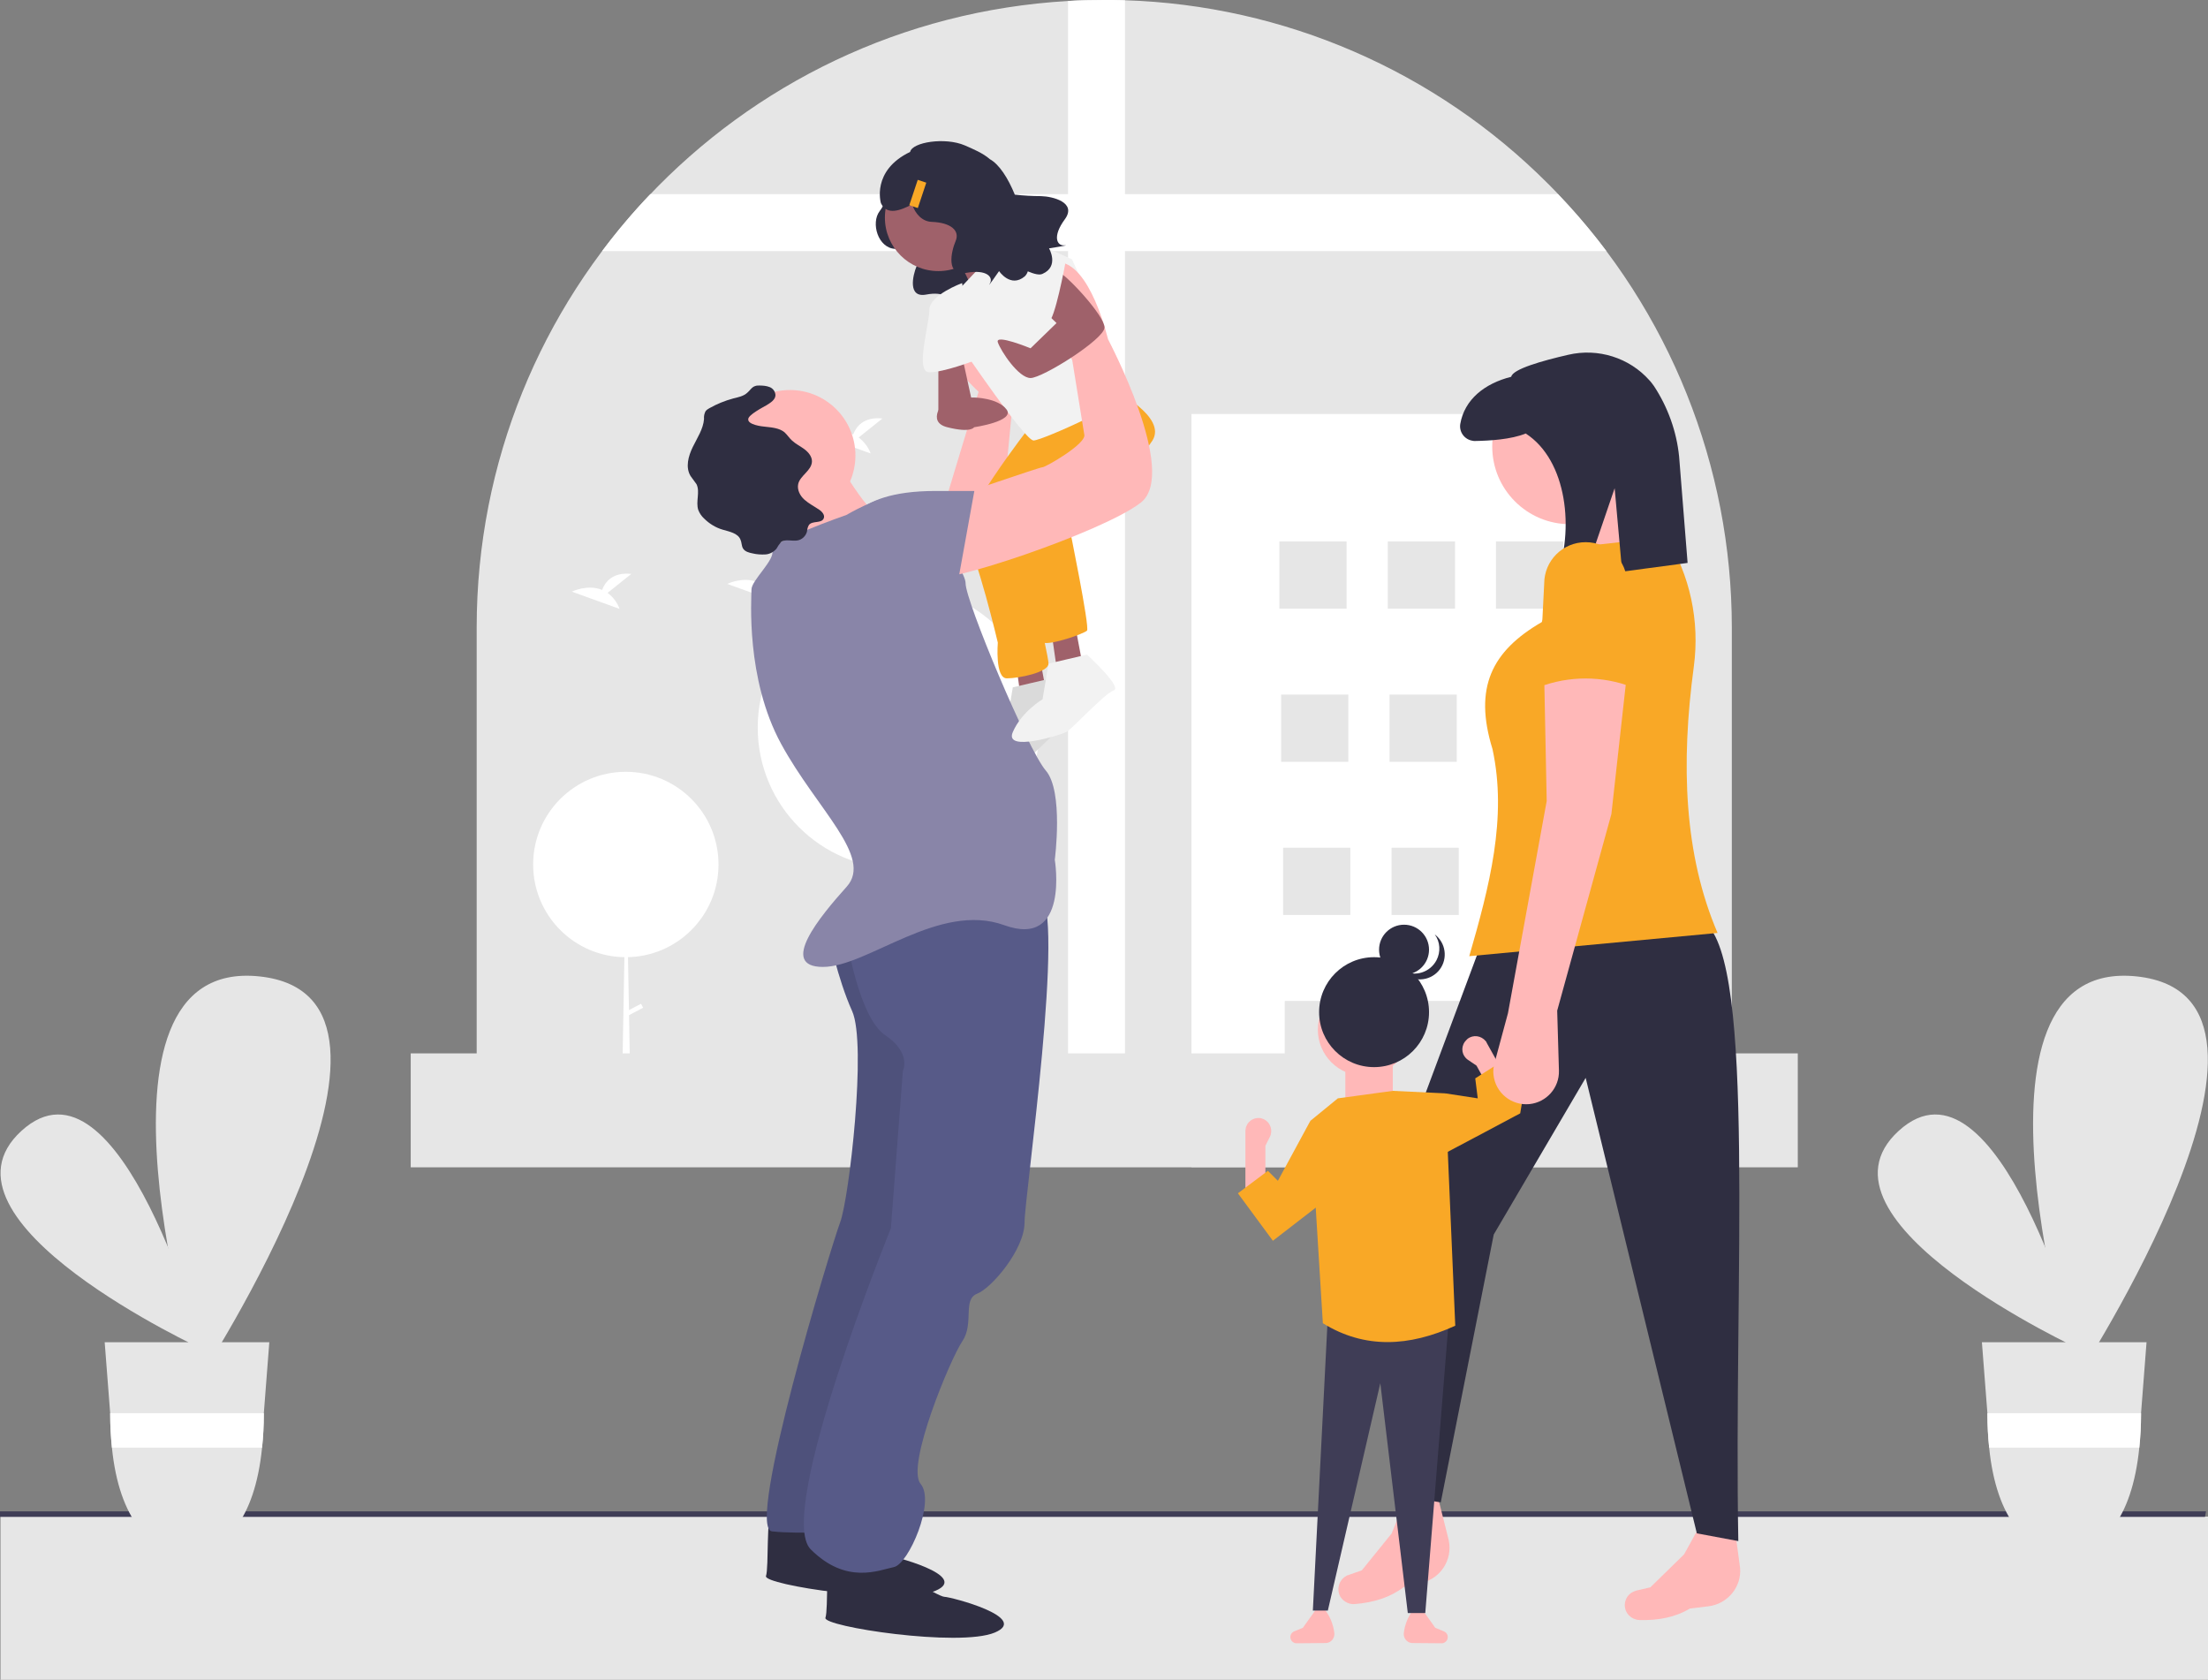 <?xml version="1.0" encoding="utf-8"?>
<!-- Generator: Adobe Illustrator 24.3.0, SVG Export Plug-In . SVG Version: 6.00 Build 0)  -->
<svg version="1.1" id="b037a0bb-7117-46ab-9d3c-e50125615789"
	 xmlns="http://www.w3.org/2000/svg" xmlns:xlink="http://www.w3.org/1999/xlink" x="0px" y="0px" viewBox="0 0 883.8 672.3"
	 style="enable-background:new 0 0 883.8 672.3;" xml:space="preserve">
<rect x="0" y="0" width="883.8" height="672.3" fill="#808080" stroke="none"/>
<style type="text/css">
	.st0{fill:#E6E6E6;}
	.st1{fill:#3F3D56;}
	.st2{fill:#FFFFFF;}
	.st3{fill:#FFB8B8;}
	.st4{fill:#2F2E41;}
	.st5{fill:#F9A826;}
	.st6{fill:#9F616A;}
	.st7{fill:#F2F2F2;}
	.st8{opacity:0.1;enable-background:new    ;}
	.st9{fill:#575A88;}
	.st10{fill:#8985A8;}
	.st11{fill:none;stroke:#2F2E41;stroke-miterlimit:10;}
</style>
<rect x="0.2" y="607" class="st0" width="883.6" height="65.3"/>
<polygon class="st1" points="882.6,607.1 0,607.1 0,604.9 883,604.9 "/>
<path class="st0" d="M693.2,251.2v193.2H190.8V251.2c0-133.1,103.8-243.1,236.7-250.8C432.3,0.1,437.1,0,442,0c2.8,0,5.5,0,8.3,0.1
	c63.7,2,124.3,28.3,169.3,73.4c1.4,1.4,2.7,2.7,4,4.1C668.3,124.4,693.2,186.6,693.2,251.2z"/>
<path class="st2" d="M450.3,0.1v444.2h-22.8V0.4C432.3,0.1,437.1,0,442,0C444.8,0,447.5,0,450.3,0.1z"/>
<path class="st2" d="M643,100.5H241c6-8,12.4-15.6,19.3-22.8h363.3C630.5,84.9,637,92.5,643,100.5z"/>
<rect x="476.9" y="165.7" class="st2" width="178" height="301.4"/>
<rect x="512.1" y="216.7" class="st0" width="26.9" height="26.9"/>
<rect x="555.5" y="216.7" class="st0" width="26.9" height="26.9"/>
<rect x="598.8" y="216.7" class="st0" width="26.9" height="26.9"/>
<rect x="512.8" y="278" class="st0" width="26.9" height="26.9"/>
<rect x="556.2" y="278" class="st0" width="26.9" height="26.9"/>
<rect x="599.6" y="278" class="st0" width="26.9" height="26.9"/>
<rect x="513.6" y="339.3" class="st0" width="26.9" height="26.9"/>
<rect x="557" y="339.3" class="st0" width="26.9" height="26.9"/>
<rect x="600.3" y="339.3" class="st0" width="26.9" height="26.9"/>
<rect x="514.3" y="400.7" class="st0" width="26.9" height="26.9"/>
<rect x="557.7" y="400.7" class="st0" width="26.9" height="26.9"/>
<rect x="601.1" y="400.7" class="st0" width="26.9" height="26.9"/>
<rect x="514.3" y="400.7" class="st0" width="26.9" height="26.9"/>
<rect x="557.7" y="400.7" class="st0" width="26.9" height="26.9"/>
<rect x="601.1" y="400.7" class="st0" width="26.9" height="26.9"/>
<circle class="st2" cx="250.5" cy="346" r="37.1"/>
<polygon class="st2" points="250.6,346 250.7,346 252.6,451.2 248.7,451.2 "/>
<rect x="250.4" y="403.2" transform="matrix(0.885 -0.466 0.466 0.885 -159.015 164.806)" class="st2" width="6.9" height="1.8"/>
<circle class="st2" cx="359.7" cy="291.2" r="56.4"/>
<polygon class="st2" points="359.8,291.2 360,291.2 362.8,451.2 356.9,451.2 "/>
<rect x="359.5" y="378.2" transform="matrix(0.885 -0.466 0.466 0.885 -134.82 213.637)" class="st2" width="10.5" height="2.8"/>
<path class="st2" d="M243.2,237.3l9.5-7.6c-7.4-0.8-10.5,3.2-11.7,6.4c-5.8-2.4-12.1,0.7-12.1,0.7l19.1,6.9
	C247.1,241.2,245.4,238.9,243.2,237.3z"/>
<path class="st2" d="M343.7,175.1l9.5-7.6c-7.4-0.8-10.5,3.2-11.7,6.4c-5.8-2.4-12.1,0.7-12.1,0.7l19.1,6.9
	C347.6,179,345.9,176.8,343.7,175.1z"/>
<path class="st2" d="M305.4,234.2l9.5-7.6c-7.4-0.8-10.5,3.2-11.7,6.4c-5.8-2.4-12.1,0.7-12.1,0.7l19.1,6.9
	C309.3,238.1,307.6,235.8,305.4,234.2z"/>
<rect x="164.4" y="421.6" class="st0" width="555.2" height="45.6"/>
<path class="st0" d="M81.5,540.2c0,0-112.3-51.7-72.9-87.6S81.5,540.2,81.5,540.2z"/>
<path class="st0" d="M79.5,552.3c0,0-51.6-169.6,24.4-161.5S79.5,552.3,79.5,552.3z"/>
<path class="st0" d="M41.9,537.2l2.2,28.4l0,0.5c0,4.4,0.2,8.9,0.7,13.3c2.9,28.9,15.6,42.1,30.3,42.1s26.9-13.2,29.8-42.1
	c0.4-4.4,0.7-8.8,0.7-13.3l0-0.4l0-0.1l2.2-28.4H41.9z"/>
<path class="st2" d="M105.6,565.6L105.6,565.6l0,0.5c0,4.4-0.2,8.9-0.7,13.3H44.8c-0.4-4.4-0.7-8.8-0.7-13.3l0-0.5H105.6z"/>
<path class="st0" d="M832.9,540.2c0,0-112.3-51.7-72.9-87.6S832.9,540.2,832.9,540.2z"/>
<path class="st0" d="M830.9,552.3c0,0-51.6-169.6,24.4-161.5S830.9,552.3,830.9,552.3z"/>
<path class="st0" d="M793.3,537.2l2.2,28.4l0,0.5c0,4.4,0.2,8.9,0.7,13.3c2.9,28.9,15.6,42.1,30.3,42.1s26.9-13.2,29.8-42.1
	c0.4-4.4,0.7-8.8,0.7-13.3l0-0.4l0-0.1l2.2-28.4H793.3z"/>
<path class="st2" d="M857,565.6L857,565.6l0,0.5c0,4.4-0.2,8.9-0.7,13.3h-60.1c-0.4-4.4-0.7-8.8-0.7-13.3l0-0.5H857z"/>
<path class="st3" d="M683.8,642.9l-7.4,0.9c-5.8,3.5-12.6,4.8-20.2,4.6c-2.1-0.1-4.1-1.3-5.1-3.1l0,0c-1.6-2.9-0.5-6.6,2.4-8.1
	c0.5-0.3,1-0.4,1.5-0.6l5.6-1.3l13.5-13.2l8.1-14.7l11.8,1.4l2.5,18.7l0,0C697.2,635.1,691.5,642,683.8,642.9z"/>
<path class="st3" d="M569.1,633.5l-7.2,1.7c-5.4,4.1-12,6.2-19.6,6.8c-2.1,0.2-4.2-0.8-5.5-2.5l0,0c-1.9-2.7-1.2-6.5,1.5-8.4
	c0.4-0.3,0.9-0.6,1.4-0.7l5.4-1.9l11.9-14.7l6.4-15.6h11.9l4.6,18.3l0,0C581.5,624.2,576.7,631.7,569.1,633.5z"/>
<path class="st4" d="M563.2,599.2l13.5,2.1l21.2-107.2l36.8-62.7l44.5,182.3l16.6,3.1c-1.9-102.7,7.2-231.9-13.5-247.6l-90.1,10.4
	l-39.4,105.7L563.2,599.2z"/>
<circle class="st3" cx="628.4" cy="178.7" r="31.1"/>
<polygon class="st3" points="672,226.3 634.7,232.5 625.3,199.4 652.3,191.1 "/>
<path class="st5" d="M687.5,373.4l-99.4,9.3c8-27.7,15.3-55.3,9.3-82.9c-7.6-24.6-0.3-39.2,19.7-50.8l13.5-30l36.3-4.1l0,0
	c9.6,15.4,13.5,33.7,11.1,51.8C672.7,305.9,674.1,342.2,687.5,373.4z"/>
<path class="st4" d="M627.7,142c-10.4,2.4-22.2,5.7-22.8,8.8c-10.7,2.7-18.7,9.1-20.4,18.9c-0.5,3.2,1.7,6.2,4.9,6.7
	c0.3,0.1,0.7,0.1,1,0.1c5.8-0.1,14.5-0.6,20.3-3c16.7,10.8,19.5,38.8,12.2,57.8l11.5-1.1l11.9-34.8l3,33.4l26.2-3.5l-3.4-42.6
	c-1-10-4.5-19.7-10-28.1c-0.6-0.8-1.2-1.7-1.9-2.4C652.2,143.2,639.7,139.2,627.7,142z"/>
<path class="st3" d="M561.9,653.6c-0.2,2,1.2,3.8,3.2,4c0.1,0,0.2,0,0.4,0l11.7,0.1c1.3-0.1,2.3-1.2,2.3-2.5l0,0
	c0-1-0.6-1.9-1.6-2.3l-3.4-1.4l-5-7h-4C563.5,647.2,562.3,650.3,561.9,653.6L561.9,653.6L561.9,653.6z"/>
<path class="st3" d="M534.1,653.6c0.2,2-1.2,3.8-3.2,4c-0.1,0-0.2,0-0.4,0l-11.7,0.1c-1.3-0.1-2.3-1.2-2.3-2.5l0,0
	c0-1,0.6-1.9,1.6-2.3l3.4-1.4l5-7h4C532.5,647.2,533.7,650.3,534.1,653.6L534.1,653.6L534.1,653.6z"/>
<polygon class="st1" points="525.5,644.6 531.5,644.6 552.5,553.6 563.5,645.6 570.5,645.6 580,527.1 531.5,526.6 "/>
<path class="st3" d="M498.5,477.6h8v-19l1.8-3.6c1.3-2.6,0.2-5.7-2.3-7c-0.5-0.2-1-0.4-1.5-0.5l0,0c-2.8-0.4-5.5,1.5-5.9,4.3
	c0,0.3-0.1,0.5-0.1,0.8V477.6z"/>
<circle class="st3" cx="546" cy="412.1" r="18.5"/>
<rect x="538.5" y="421.6" class="st3" width="19" height="22"/>
<path class="st5" d="M529.5,529.6c16.8,10.4,34.6,9.4,53,1l-4-93l-21-1l-22,3l-11,9L529.5,529.6z"/>
<polygon class="st5" points="509.5,496.6 531.5,479.6 524.5,448.6 511.5,472.6 507.5,468.6 495.5,477.6 "/>
<path class="st3" d="M607.2,439.2l-7,3.9l-9.2-16.6l-3.4-2.3c-2.4-1.6-3-4.8-1.3-7.2c0.3-0.4,0.7-0.8,1.1-1.2l0,0
	c2.3-1.8,5.5-1.3,7.3,0.9c0.2,0.2,0.3,0.4,0.4,0.7l2.9,5.2L607.2,439.2z"/>
<polygon class="st5" points="568,467.1 594.6,453 608.5,445.6 610.5,433.6 601.5,424.6 590.5,431.6 591.5,439.6 578.5,437.6 "/>
<circle class="st4" cx="550" cy="405.1" r="22"/>
<circle class="st4" cx="562" cy="380.1" r="10"/>
<path class="st4" d="M561.5,388.5c4.9,2.6,10.9,0.7,13.5-4.2c1.7-3.3,1.5-7.3-0.7-10.3c4.4,3.3,5.3,9.6,2,14s-9.6,5.3-14,2
	c-0.9-0.6-1.6-1.4-2.2-2.3C560.6,387.9,561,388.2,561.5,388.5z"/>
<path class="st3" d="M623.3,404.5l0.7,24c0.2,6.9-5,12.7-11.8,13.4l0,0c-7.2,0.7-13.6-4.5-14.4-11.7c-0.2-1.6,0-3.2,0.4-4.7l5.4-20
	l15.5-84.9l-1-49.7l33.1-1l-6.2,55.9L623.3,404.5z"/>
<path class="st5" d="M653.3,275c-12-4.6-25.3-4.6-37.3,0l2.1-41.4c0-9.2,7.4-16.6,16.6-16.6l0,0c9.2,0,16.6,7.4,16.6,16.6L653.3,275
	z"/>
<path class="st4" d="M353.6,77.4c0,0,2.1,2.4-1.5,7.1s-0.7,14.8,6.2,15.1s10.2,3.1,8.6,6.9s-3.6,12.8,3.8,11.4s9.9,1.6,8.5,3.9
	s3.3-4.6,3.3-4.6s4.2,6.2,9.3,1.9s7.2-43.8-3.3-44.5S353.6,77.4,353.6,77.4z"/>
<polygon class="st6" points="406.6,265 408.9,281.6 419.6,281.6 416.1,262.6 "/>
<path class="st7" d="M420.8,271.5c0,0,14.3,13.1,10.7,14.3s-16.7,15.5-19,16.7c-2.1,1.1-25,8.3-21.4,0s11.9-13.1,11.9-13.1l2.4-14.3
	L420.8,271.5z"/>
<path class="st8" d="M420.8,271.5c0,0,14.3,13.1,10.7,14.3s-16.7,15.5-19,16.7c-2.1,1.1-25,8.3-21.4,0s11.9-13.1,11.9-13.1l2.4-14.3
	L420.8,271.5z"/>
<polygon class="st6" points="420.8,252.5 423.2,269.1 433.9,269.1 430.3,250.1 "/>
<path class="st3" d="M376.1,208.3l15.6-51.5c0,0-26.2-23.8-8.3-30.9s22.6,28.5,22.6,28.5l-5.9,61.9h-23.8L376.1,208.3z"/>
<path class="st5" d="M412.5,170.4c0,0-30.7,39.4-26.1,45.3s13,41.5,13,41.5s-1.2,14.3,3.6,14.3s16.7-2.4,16.7-5.9
	s-10.7-48.8-10.7-48.8l30.9-40.4L412.5,170.4z"/>
<path class="st5" d="M414.9,172.8l30.9-16.7c0,0,21.4,10.7,15.5,20.2S428,210.8,428,210.8s8.3,40.4,7.1,41.6s-14.3,5.9-17.8,4.8
	s-22.6-47.6-17.8-50s20.2-27.4,20.2-27.4L414.9,172.8z"/>
<path class="st4" d="M330.4,609.3c0,0,21.4,13.1,23.8,13.1s34.5,8.3,20.2,14.3s-69-2.4-67.8-5.9s0-25,2.4-25
	S330.4,609.3,330.4,609.3z"/>
<path class="st4" d="M354.2,626c0,0,21.4,13.1,23.8,13.1s34.5,8.3,20.2,14.3s-69-2.4-67.8-5.9s0-25,2.4-25S354.2,626,354.2,626z"/>
<path class="st9" d="M331.6,373.8c0,0,3.6,17.8,9.5,30.9s-1.2,74.9-4.8,84.5S298.3,611.7,309,612.9s32.1,0,32.1,0l34.5-108.2
	l-5.9-145.1L331.6,373.8z"/>
<path class="st8" d="M331.6,373.8c0,0,3.6,17.8,9.5,30.9s-1.2,74.9-4.8,84.5S298.3,611.7,309,612.9s32.1,0,32.1,0l34.5-108.2
	l-5.9-145.1L331.6,373.8z"/>
<path class="st9" d="M338.8,375c0,0,4.8,32.1,15.5,39.3s7.1,14.3,7.1,14.3l-4.8,63c0,0-46.4,114.2-32.1,128.5s27.4,8.3,33.3,7.1
	s16.7-26.2,10.7-33.3s11.9-50,16.7-57.1s0-16.7,5.9-19s19-17.8,19-28.5s16.7-124.9,5.9-132s-79.3,14.7-79.3,14.7L338.8,375z"/>
<circle class="st3" cx="316.2" cy="182.3" r="26.2"/>
<circle class="st6" cx="375.6" cy="87.1" r="21.4"/>
<path class="st3" d="M334,182.3c0,0,14.3,26.2,21.4,26.2s-28.5,27.4-28.5,27.4s-11.9-34.5-14.3-35.7S334,182.3,334,182.3z"/>
<path class="st10" d="M338.8,206.1c0,0-30.9,10.7-29.7,14.3s-8.3,11.9-8.3,15.5s-2.4,35.7,11.9,61.9s36.9,45.2,26.2,57.1
	s-27.4,32.1-9.5,32.1s46.4-26.2,72.6-16.7s20.2-26.2,20.2-26.2s3.6-27.4-3.6-35.7s-32.1-67.8-32.1-74.9s-23.8-34.5-29.7-34.5
	S338.8,206.1,338.8,206.1z"/>
<path class="st11" d="M375.6,100.2"/>
<path class="st6" d="M381.6,100.2c0,0,9.7,18.4,10.2,21.7s17.2-21.7,17.2-21.7l-19-13.1L381.6,100.2z"/>
<path class="st7" d="M385.1,114.5l20.2-21.4l23.8,10.7c0,0,22.2,48.8,23.6,52.3s-35.5,20.2-39,20.2s-28.5-36.9-28.5-36.9
	S379.2,121.6,385.1,114.5z"/>
<polygon class="st6" points="375.6,143 375.6,164.5 389.9,164.5 385.2,143 "/>
<path class="st6" d="M383.8,159.1c-3.7,0-7,2.2-8.4,5.6c-0.9,2.5-0.6,5.2,3.8,6.3c9.5,2.4,10.7,0,10.7,0s16.5-2.4,13-7.1
	s-13-4.8-13-4.8H383.8z"/>
<path class="st7" d="M435.1,262c0,0,14.3,13.1,10.7,14.3s-16.7,15.5-19,16.7c-2.1,1.1-25,8.3-21.4,0s11.9-13.1,11.9-13.1l2.4-14.3
	L435.1,262z"/>
<path class="st4" d="M306.8,162.2c1.6-1,3.6-2.2,3.6-4.1c-0.1-1.4-1-2.7-2.4-3.2c-1.3-0.5-2.7-0.6-4.1-0.6c-0.5,0-1.1,0-1.6,0.2
	c-1.4,0.4-2.1,1.8-3.2,2.7c-1.5,1.4-3.7,1.8-5.7,2.3c-3.3,0.9-6.5,2.2-9.5,3.9c-0.6,0.3-1.1,0.7-1.5,1.2c-0.5,1-0.7,2-0.6,3.1
	c-0.3,4-2.7,7.5-4.5,11.2s-3,8.1-0.9,11.6c0.8,1.1,1.6,2.2,2.4,3.3c1.5,3.1-0.4,7,0.7,10.3c0.5,1.3,1.3,2.5,2.3,3.4
	c2.1,2.1,4.7,3.7,7.5,4.5c2.7,0.8,6.1,1.4,7.1,4c0.5,1.1,0.4,2.5,1,3.5c0.8,1.3,2.4,1.7,3.9,2c1.7,0.4,3.4,0.5,5.1,0.4
	c1.7-0.1,3.3-1,4.4-2.3c0.5-0.9,1.1-1.8,1.8-2.6c1.7-1.4,4.3-0.3,6.6-0.7c1.8-0.3,3.3-1.7,3.8-3.5c0.1-0.9,0.3-1.9,0.8-2.7
	c1.4-1.8,5-0.5,5.9-2.6c0.6-1.3-0.6-2.7-1.8-3.5c-1.9-1.3-4.1-2.4-5.9-4s-3-4-2.5-6.3c0.8-3.4,5.3-5.3,5.5-8.9c0.1-2-1.4-3.8-3-5
	s-3.5-2.1-5-3.5c-1.1-1-1.9-2.3-3-3.3c-2.1-1.7-5-1.9-7.6-2.2c-1.4-0.1-7.1-0.8-6.9-3C299.4,166.1,305.4,163,306.8,162.2z"/>
<path class="st7" d="M385.1,113.3c0,0-13.1,4.8-13.1,10.7s-5.9,25,0,25s17.8-4.6,17.8-4.6L385.1,113.3z"/>
<path class="st3" d="M381.6,198.9c0,0,34.5-11.9,35.7-11.9s17.8-9.5,16.7-13.1l-4.8-29.7c0,0-19-39.3-5.9-39.3s20.2,30.9,20.2,30.9
	s28.5,53.5,13.1,65.4s-79.7,33.3-83.3,29.7S381.6,198.9,381.6,198.9z"/>
<path class="st6" d="M414.9,121.6l8,7.7l-10.4,10.1c0,0-14.3-5.9-13.1-2.4s8.3,14.3,13.1,14.3s29.5-15.5,29.6-20.2
	s-15.4-21.4-18.9-22.6S414.9,121.6,414.9,121.6z"/>
<path class="st7" d="M399.8,113.3c0,0,17.5,15.4,19.9,15.4s6.7-23.2,6.7-23.2s-14.1-9.2-19.3-6.7S399.8,113.3,399.8,113.3z"/>
<path class="st10" d="M338.8,213.2c0,0,0-16.7,35.7-16.7h15.5l-7.1,39.3L359,243L338.8,213.2z"/>
<path class="st4" d="M416.7,78.5c-3.5,0-7-0.2-10.5-0.6c-2.7-6.6-6.2-12.1-10-14.2c-2.7-2.4-6.8-4.1-10-5.5
	c-7.9-3.4-21.1-1.3-21.9,2.6c-15.6,7.5-11.7,20.5-11.7,20.5c2.4,5.1,7.9,2.9,12.5,0.5c1.2,3.7,4,6.9,7.9,7c7.6,0.3,11.3,3.5,9.5,7.7
	s-4,14.2,4.3,12.7s10.9,1.8,9.4,4.3s3.7-5,3.7-5s4.6,6.9,10.3,2.1c0.6-0.6,1-1.3,1.2-2c2.6,1.1,4.7,1.6,5.9,1
	c6.8-3,2.6-10.2,2.6-10.2s9.1-1.4,6.1-1.2s-4.8-3.6,0.2-10.4S421.3,78.6,416.7,78.5z"/>
<rect x="361.9" y="75.8" transform="matrix(0.316 -0.949 0.949 0.316 177.671 401.621)" class="st5" width="10.7" height="3.6"/>
</svg>
